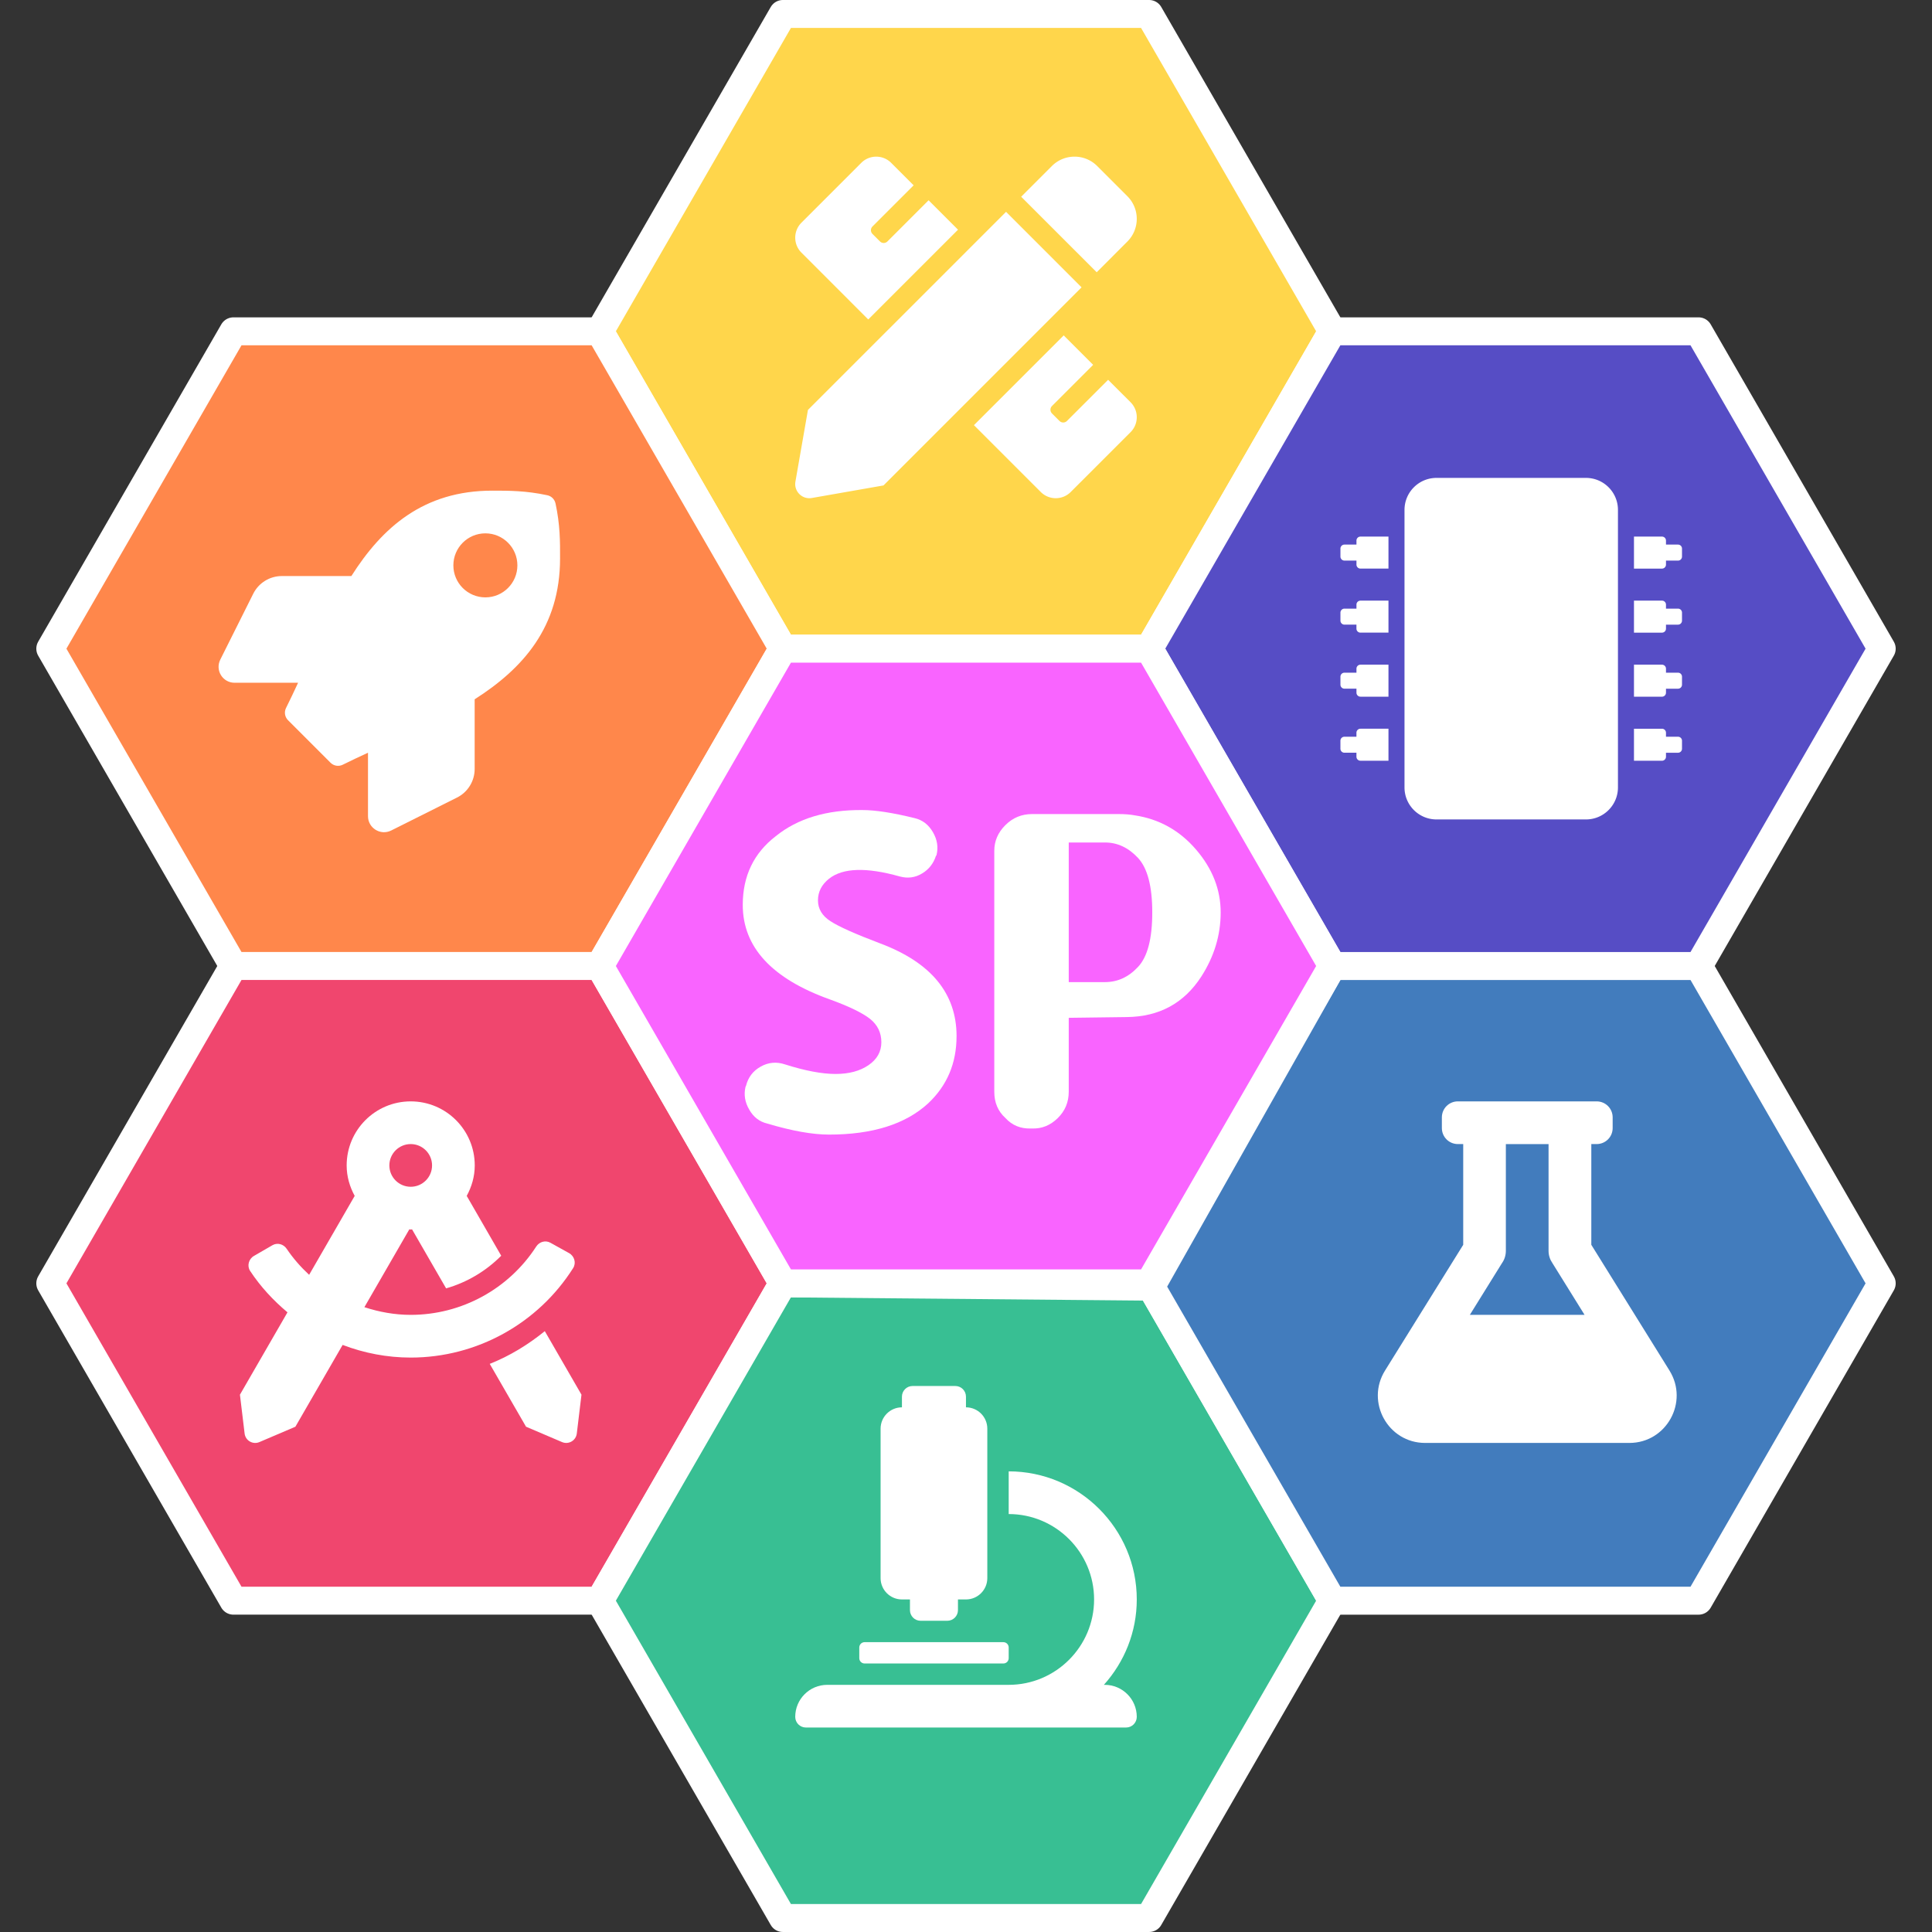 <?xml version="1.0" encoding="UTF-8" standalone="no"?>
<svg
   id="svg2872"
   height="100"
   width="100"
   version="1.1"
   sodipodi:docname="simplayer.svg"
   inkscape:version="1.1 (1:1.1+202105261517+ce6663b3b7)"
   xmlns:inkscape="http://www.inkscape.org/namespaces/inkscape"
   xmlns:sodipodi="http://sodipodi.sourceforge.net/DTD/sodipodi-0.dtd"
   xmlns:xlink="http://www.w3.org/1999/xlink"
   xmlns="http://www.w3.org/2000/svg"
   xmlns:svg="http://www.w3.org/2000/svg"
   xmlns:rdf="http://www.w3.org/1999/02/22-rdf-syntax-ns#"
   xmlns:cc="http://creativecommons.org/ns#"
   xmlns:dc="http://purl.org/dc/elements/1.1/">
  <rect width="100%" height="100%" fill="#333333" stroke="none"/>
  <sodipodi:namedview
     id="namedview27"
     pagecolor="#ffffff"
     bordercolor="#666666"
     borderopacity="1.0"
     inkscape:pageshadow="2"
     inkscape:pageopacity="0.0"
     inkscape:pagecheckerboard="0"
     showgrid="false"
     inkscape:zoom="9.3338095"
     inkscape:cx="-11.08872"
     inkscape:cy="49.068925"
     inkscape:window-width="3440"
     inkscape:window-height="1243"
     inkscape:window-x="0"
     inkscape:window-y="0"
     inkscape:window-maximized="1"
     inkscape:current-layer="svg2872" />
  <title
     id="title4708">Octave logo plus various sciences</title>
  <defs
     id="defs2874">
    <radialGradient
       gradientTransform="matrix(0.234,-0.255,0.782,0.85,-207.751,-227.729)"
       gradientUnits="userSpaceOnUse"
       xlink:href="#linearGradient3755"
       id="radialGradient3033"
       fy="395.049"
       fx="182.984"
       r="148.953"
       cy="395.049"
       cx="182.984" />
    <linearGradient
       id="linearGradient3755">
      <stop
         offset="0"
         style="stop-color:#008cbe;stop-opacity:1"
         id="stop3757" />
      <stop
         offset="1"
         style="stop-color:#b2ffff;stop-opacity:1"
         id="stop3759" />
    </linearGradient>
  </defs>
  <g
     id="g55912">
    <path
       style="fill:#ffd64b;fill-opacity:1;stroke:#ffffff;stroke-width:1.447;stroke-linecap:round;stroke-linejoin:round;stroke-miterlimit:4;stroke-dasharray:none;stroke-dashoffset:0;stroke-opacity:1;paint-order:fill markers stroke"
       d="M 40.521,0.723 31.041,17.149 40.521,33.575 H 59.479 L 68.959,17.149 v 0 L 59.479,0.723 Z"
       id="path4501"
       sodipodi:nodetypes="cccccccc" />
    <path
       style="fill:#ff874b;fill-opacity:1;stroke:#ffffff;stroke-width:1.447;stroke-linecap:round;stroke-linejoin:round;stroke-miterlimit:4;stroke-dasharray:none;stroke-dashoffset:0;stroke-opacity:1;paint-order:fill markers stroke"
       d="M 12.082,17.149 2.603,33.575 12.082,50 h 18.959 L 40.521,33.575 31.041,17.149 Z"
       id="path4503"
       sodipodi:nodetypes="ccccccc" />
    <path
       style="fill:#f0466e;fill-opacity:1;stroke:#ffffff;stroke-width:1.447;stroke-linecap:round;stroke-linejoin:round;stroke-miterlimit:4;stroke-dasharray:none;stroke-dashoffset:0;stroke-opacity:1;paint-order:fill markers stroke"
       d="M 12.082,50 2.603,66.426 12.082,82.851 H 31.041 L 40.521,66.426 31.041,50 Z"
       id="path4505"
       sodipodi:nodetypes="ccccccc" />
    <path
       style="fill:#38bf93;fill-opacity:1;stroke:#ffffff;stroke-width:1.447;stroke-linecap:round;stroke-linejoin:round;stroke-miterlimit:4;stroke-dasharray:none;stroke-dashoffset:0;stroke-opacity:1;paint-order:fill markers stroke"
       d="m 40.521,66.426 v 0 l -9.479,16.425 9.479,16.425 H 59.479 l 9.479,-16.425 -9.38,-16.253 z"
       id="path4507"
       sodipodi:nodetypes="cccccccc" />
    <path
       style="fill:#427cbd;fill-opacity:1;stroke:#ffffff;stroke-width:1.447;stroke-linecap:round;stroke-linejoin:round;stroke-miterlimit:4;stroke-dasharray:none;stroke-dashoffset:0;stroke-opacity:1;paint-order:fill markers stroke"
       d="m 59.579,66.599 9.38,16.253 H 87.918 L 97.397,66.426 87.918,50 H 68.959 Z"
       id="path4509"
       sodipodi:nodetypes="ccccccc" />
    <path
       style="fill:#564dc5;fill-opacity:1;stroke:#ffffff;stroke-width:1.447;stroke-linecap:round;stroke-linejoin:round;stroke-miterlimit:4;stroke-dasharray:none;stroke-dashoffset:0;stroke-opacity:1;paint-order:fill markers stroke"
       d="M 68.959,17.149 59.479,33.575 68.959,50 H 87.918 L 97.397,33.575 87.918,17.149 Z"
       id="path4511"
       sodipodi:nodetypes="ccccccc" />
    <path
       d="M 28.752,26.055 C 28.707,25.845 28.542,25.679 28.331,25.634 27.219,25.396 26.349,25.396 25.483,25.396 c -3.563,0 -5.701,1.906 -7.296,4.42 h -3.598 c -0.628,0 -1.202,0.356 -1.481,0.915 l -1.706,3.411 c -0.276,0.552 0.124,1.198 0.742,1.198 h 3.284 c -0.204,0.442 -0.411,0.88 -0.622,1.302 -0.107,0.214 -0.066,0.47 0.104,0.639 l 2.196,2.196 c 0.169,0.169 0.425,0.211 0.639,0.103 0.421,-0.211 0.86,-0.414 1.302,-0.618 v 3.284 c 0,0.615 0.649,1.015 1.198,0.742 l 3.408,-1.706 c 0.563,-0.28 0.915,-0.856 0.915,-1.481 v -3.605 c 2.507,-1.599 4.42,-3.743 4.42,-7.289 0.004,-0.87 0.004,-1.74 -0.235,-2.852 z m -3.629,4.865 c -0.915,0 -1.657,-0.742 -1.657,-1.657 0,-0.915 0.742,-1.657 1.657,-1.657 0.915,0 1.657,0.742 1.657,1.657 0,0.915 -0.742,1.657 -1.657,1.657 z"
       id="path4572"
       style="fill:#ffffff;fill-opacity:1;stroke-width:0.041" />
    <path
       d="m 83.745,26.393 v 14.364 c 0,0.915 -0.742,1.657 -1.657,1.657 h -7.734 c -0.915,0 -1.657,-0.742 -1.657,-1.657 V 26.393 c 0,-0.915 0.742,-1.657 1.657,-1.657 h 7.734 c 0.915,0 1.657,0.742 1.657,1.657 z m 3.315,2.003 v 0.414 a 0.207,0.207 0 0 1 -0.207,0.207 h -0.622 v 0.207 a 0.207,0.207 0 0 1 -0.207,0.207 h -1.45 v -1.657 h 1.45 a 0.207,0.207 0 0 1 0.207,0.207 v 0.207 h 0.622 a 0.207,0.207 0 0 1 0.207,0.207 z m 0,3.315 v 0.414 a 0.207,0.207 0 0 1 -0.207,0.207 h -0.622 v 0.207 a 0.207,0.207 0 0 1 -0.207,0.207 h -1.45 v -1.657 h 1.45 a 0.207,0.207 0 0 1 0.207,0.207 v 0.207 h 0.622 a 0.207,0.207 0 0 1 0.207,0.207 z m 0,3.315 v 0.414 a 0.207,0.207 0 0 1 -0.207,0.207 h -0.622 v 0.207 a 0.207,0.207 0 0 1 -0.207,0.207 h -1.45 v -1.657 h 1.45 a 0.207,0.207 0 0 1 0.207,0.207 v 0.207 h 0.622 a 0.207,0.207 0 0 1 0.207,0.207 z m 0,3.315 v 0.414 a 0.207,0.207 0 0 1 -0.207,0.207 h -0.622 v 0.207 a 0.207,0.207 0 0 1 -0.207,0.207 h -1.45 v -1.657 h 1.45 a 0.207,0.207 0 0 1 0.207,0.207 v 0.207 h 0.622 a 0.207,0.207 0 0 1 0.207,0.207 z M 70.417,37.718 h 1.45 v 1.657 H 70.417 A 0.207,0.207 0 0 1 70.209,39.168 V 38.961 h -0.622 a 0.207,0.207 0 0 1 -0.207,-0.207 v -0.414 a 0.207,0.207 0 0 1 0.207,-0.207 h 0.622 v -0.207 a 0.207,0.207 0 0 1 0.207,-0.207 z m 0,-3.315 h 1.45 v 1.657 h -1.45 a 0.207,0.207 0 0 1 -0.207,-0.207 v -0.207 h -0.622 a 0.207,0.207 0 0 1 -0.207,-0.207 v -0.414 a 0.207,0.207 0 0 1 0.207,-0.207 h 0.622 v -0.207 a 0.207,0.207 0 0 1 0.207,-0.207 z m 0,-3.315 h 1.45 v 1.657 H 70.417 A 0.207,0.207 0 0 1 70.209,32.539 V 32.331 H 69.588 A 0.207,0.207 0 0 1 69.381,32.124 V 31.71 a 0.207,0.207 0 0 1 0.207,-0.207 h 0.622 v -0.207 a 0.207,0.207 0 0 1 0.207,-0.207 z m 0,-3.315 h 1.45 v 1.657 h -1.45 a 0.207,0.207 0 0 1 -0.207,-0.207 v -0.207 h -0.622 a 0.207,0.207 0 0 1 -0.207,-0.207 v -0.414 a 0.207,0.207 0 0 1 0.207,-0.207 h 0.622 v -0.207 a 0.207,0.207 0 0 1 0.207,-0.207 z"
       id="path5140"
       style="fill:#ffffff;fill-opacity:1;stroke-width:0.041" />
    <path
       d="m 46.685,82.787 h 0.414 v 0.552 c 0,0.305 0.247,0.552 0.552,0.552 h 1.381 c 0.305,0 0.552,-0.247 0.552,-0.552 v -0.552 h 0.414 c 0.61,0 1.105,-0.495 1.105,-1.105 v -7.734 c 0,-0.61 -0.495,-1.105 -1.105,-1.105 v -0.552 c 0,-0.305 -0.247,-0.552 -0.552,-0.552 h -2.21 c -0.305,0 -0.552,0.247 -0.552,0.552 v 0.552 c -0.61,0 -1.105,0.495 -1.105,1.105 v 7.734 c 0,0.61 0.495,1.105 1.105,1.105 z m 10.497,4.42 h -0.045 c 1.054,-1.174 1.702,-2.721 1.702,-4.42 0,-3.656 -2.974,-6.63 -6.629,-6.63 v 2.21 c 2.437,0 4.42,1.983 4.42,4.42 0,2.437 -1.983,4.42 -4.42,4.42 h -9.392 c -0.915,0 -1.657,0.742 -1.657,1.657 0,0.305 0.247,0.552 0.552,0.552 H 58.287 c 0.305,0 0.552,-0.247 0.552,-0.552 0,-0.915 -0.742,-1.657 -1.657,-1.657 z M 44.752,86.102 h 7.182 c 0.153,0 0.276,-0.124 0.276,-0.276 v -0.552 c 0,-0.153 -0.124,-0.276 -0.276,-0.276 h -7.182 c -0.153,0 -0.276,0.124 -0.276,0.276 v 0.552 c 0,0.153 0.124,0.276 0.276,0.276 z"
       id="path5708"
       style="fill:#ffffff;fill-opacity:1;stroke-width:0.041" />
    <path
       d="m 28.199,68.9 c -0.865,0.702 -1.817,1.284 -2.85,1.694 l 1.878,3.252 1.863,0.795 c 0.339,0.145 0.721,-0.076 0.765,-0.442 l 0.242,-2.011 z m 1.467,-3.265 c 0.168,-0.265 0.065,-0.621 -0.209,-0.773 L 28.488,64.324 c -0.258,-0.143 -0.574,-0.05 -0.734,0.198 -1.419,2.194 -3.863,3.535 -6.496,3.535 -0.826,0 -1.631,-0.147 -2.397,-0.398 l 2.326,-4.029 c 0.024,7e-4 0.046,0.01 0.07,0.01 0.024,0 0.047,-0.01 0.07,-0.01 l 1.764,3.056 c 1.078,-0.309 2.057,-0.889 2.852,-1.689 L 24.157,61.899 c 0.257,-0.471 0.416,-1.002 0.416,-1.577 0,-1.831 -1.484,-3.315 -3.315,-3.315 -1.831,0 -3.315,1.484 -3.315,3.315 0,0.574 0.159,1.106 0.416,1.577 l -2.358,4.085 c -0.433,-0.401 -0.827,-0.849 -1.163,-1.347 -0.165,-0.245 -0.482,-0.332 -0.738,-0.184 l -0.958,0.555 c -0.271,0.157 -0.367,0.514 -0.195,0.776 0.538,0.816 1.198,1.526 1.933,2.142 l -2.461,4.263 0.242,2.011 c 0.044,0.366 0.427,0.587 0.765,0.442 l 1.863,-0.795 2.445,-4.234 c 1.111,0.423 2.302,0.655 3.524,0.655 3.42,0 6.591,-1.761 8.408,-4.632 z m -8.408,-6.418 c 0.61,0 1.105,0.495 1.105,1.105 0,0.61 -0.495,1.105 -1.105,1.105 -0.61,0 -1.105,-0.495 -1.105,-1.105 0,-0.61 0.495,-1.105 1.105,-1.105 z"
       id="path6276"
       style="fill:#ffffff;fill-opacity:1;stroke-width:0.041" />
    <path
       d="m 86.413,70.94 -4.047,-6.509 v -5.214 h 0.276 c 0.459,0 0.829,-0.369 0.829,-0.829 v -0.552 c 0,-0.459 -0.369,-0.829 -0.829,-0.829 h -7.182 c -0.459,0 -0.829,0.369 -0.829,0.829 v 0.552 c 0,0.459 0.369,0.829 0.829,0.829 h 0.276 v 5.214 l -4.047,6.509 c -1.012,1.626 0.155,3.746 2.075,3.746 h 10.573 c 1.923,0 3.087,-2.123 2.075,-3.746 z m -10.334,-2.883 1.664,-2.679 c 0.128,-0.179 0.2,-0.401 0.2,-0.635 v -5.525 h 2.21 v 5.525 c 0,0.238 0.076,0.456 0.2,0.635 l 1.664,2.679 z"
       id="path6844"
       style="fill:#ffffff;fill-opacity:1;stroke-width:0.041" />
    <path
       d="m 44.94,16.535 4.647,-4.646 -1.523,-1.523 -2.13,2.13 a 0.273,0.273 0 0 1 -0.387,0 l -0.387,-0.387 c -0.107,-0.107 -0.107,-0.28 0,-0.387 l 2.13,-2.13 -1.162,-1.162 c -0.428,-0.428 -1.121,-0.428 -1.549,0 L 41.482,11.527 c -0.427,0.428 -0.428,1.121 0,1.549 z m 13.413,-4.033 c 0.648,-0.648 0.647,-1.698 0,-2.346 L 56.791,8.594 c -0.648,-0.648 -1.698,-0.648 -2.346,0 l -1.589,1.589 3.909,3.909 z m -6.279,-1.538 -10.255,10.254 -0.648,3.71 c -0.087,0.5 0.348,0.936 0.849,0.848 l 3.71,-0.65 10.252,-10.253 z m 6.444,9.855 -1.162,-1.161 -2.13,2.13 c -0.107,0.107 -0.28,0.107 -0.387,0 l -0.387,-0.387 c -0.107,-0.107 -0.107,-0.28 0,-0.387 l 2.13,-2.13 -1.524,-1.524 -4.647,4.646 3.46,3.46 c 0.428,0.428 1.121,0.428 1.549,0 l 3.098,-3.097 c 0.428,-0.428 0.428,-1.121 0,-1.549 z"
       id="path7412"
       style="fill:#ffffff;fill-opacity:1;stroke-width:0.041" />
    <g
       id="g55892">
      <path
         style="fill:#f964ff;fill-opacity:1;stroke:#ffffff;stroke-width:1.447;stroke-linecap:round;stroke-linejoin:round;stroke-miterlimit:4;stroke-dasharray:none;stroke-dashoffset:0;stroke-opacity:1;paint-order:fill markers stroke"
         d="m 40.521,33.575 -9.479,16.426 9.479,16.426 H 59.479 L 68.959,50 59.479,33.575 Z"
         id="path4511-7"
         sodipodi:nodetypes="ccccccc" />
      <g
         id="g55885"
         transform="translate(0,0.75)">
        <g
           aria-label="SP"
           id="text21722"
           style="font-size:26.667px;line-height:1.25;font-family:Purisa;-inkscape-font-specification:Purisa;letter-spacing:0px">
          <path
             d="m 49.511,52.884 q 0,2.096 -1.471,3.477 -1.758,1.615 -5.13,1.615 -1.289,0 -3.203,-0.573 -0.599,-0.143 -0.924,-0.716 -0.339,-0.573 -0.195,-1.185 l 0.026,-0.052 q 0.169,-0.664 0.755,-0.99 0.599,-0.339 1.263,-0.117 1.563,0.495 2.617,0.495 1.042,0 1.706,-0.456 0.664,-0.456 0.664,-1.185 0,-0.742 -0.586,-1.211 -0.599,-0.469 -2.07,-1.003 -4.518,-1.615 -4.518,-4.896 0,-2.24 1.706,-3.555 1.706,-1.38 4.492,-1.354 1.003,0 2.695,0.417 0.612,0.143 0.951,0.729 0.339,0.586 0.182,1.198 l -0.026,0.026 q -0.195,0.599 -0.716,0.911 -0.534,0.326 -1.159,0.156 -2.591,-0.729 -3.659,0.117 -0.573,0.456 -0.573,1.12 0,0.664 0.651,1.081 0.638,0.417 2.565,1.146 3.958,1.484 3.958,4.805 z"
             style="font-family:Dyuthi;-inkscape-font-specification:Dyuthi;fill:#ffffff"
             id="path55646" />
          <path
             d="m 55.318,42.857 v 7.227 h 1.875 q 0.977,0 1.706,-0.781 0.742,-0.781 0.742,-2.826 0,-2.031 -0.742,-2.826 -0.742,-0.794 -1.706,-0.794 z m 3.008,9.036 -3.008,0.039 v 3.828 q 0,0.807 -0.573,1.367 -0.573,0.56 -1.328,0.534 h -0.052 Q 52.558,57.688 52.037,57.115 51.464,56.594 51.464,55.761 V 43.287 q 0,-0.755 0.573,-1.328 0.573,-0.573 1.38,-0.573 h 4.492 q 0.469,0 0.82,0.065 1.901,0.286 3.177,1.771 1.276,1.484 1.276,3.255 0,1.758 -1.003,3.32 -1.341,2.07 -3.854,2.096 z"
             style="font-family:Dyuthi;-inkscape-font-specification:Dyuthi;fill:#ffffff"
             id="path55648" />
        </g>
      </g>
    </g>
  </g>
</svg>
